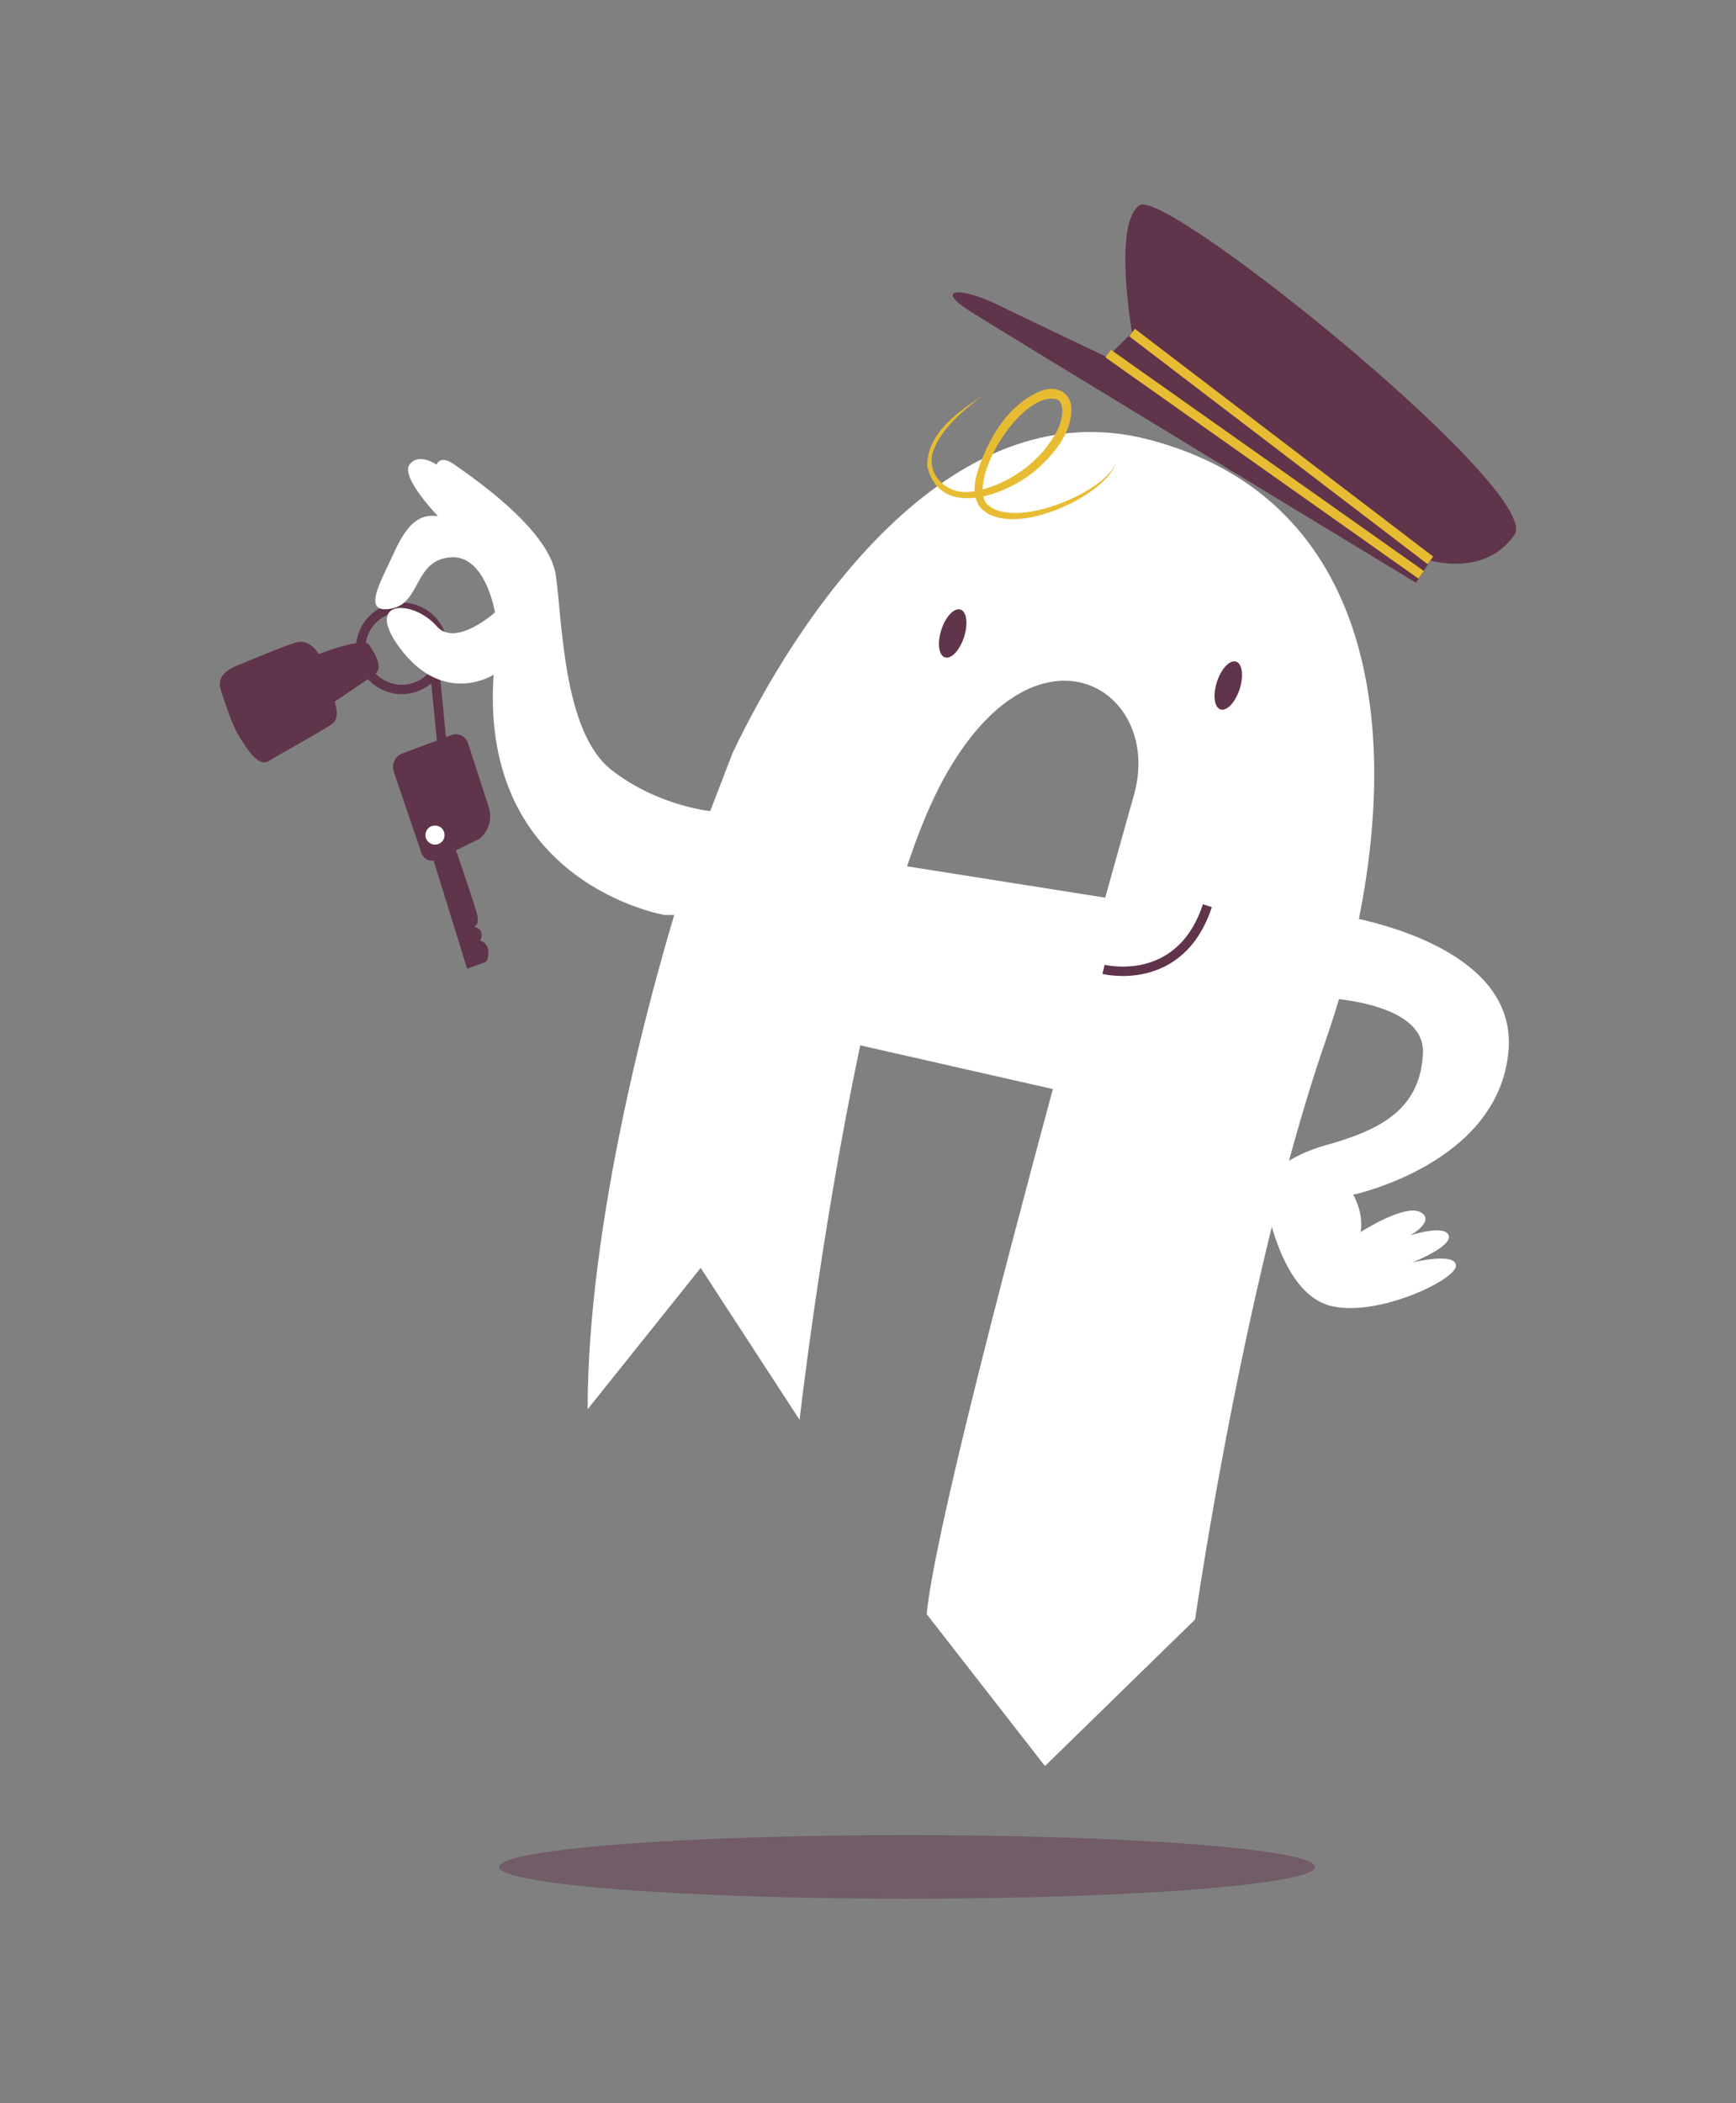<?xml version="1.0" encoding="UTF-8"?><svg id="Livello_1" xmlns="http://www.w3.org/2000/svg" viewBox="0 0 185.05 224.14"><rect x="0" y="0" width="185.05" height="224.14" fill="#808080" stroke="none"/><defs><style>.cls-1{opacity:.47;}.cls-1,.cls-2{fill:#60344b;}.cls-1,.cls-2,.cls-3,.cls-4{stroke-width:0px;}.cls-5{stroke:#e8bc32;}.cls-5,.cls-6{fill:none;stroke-miterlimit:10;}.cls-6{stroke:#60344b;}.cls-3{fill:#fff;}.cls-4{fill:#e8bc32;}</style></defs><ellipse class="cls-1" cx="96.69" cy="198.97" rx="43.48" ry="3.39"/><circle class="cls-6" cx="42.83" cy="69.1" r="4.38"/><path class="cls-2" d="m33.98,69.7s4.8-1.84,5.36-.99,1.58,2.4.65,3.11-4.32,2.96-4.32,2.96c0,0,.64,1.69-.21,2.33s-5.72,3.32-6.85,4.02-2.47-1.62-3.18-2.75c-.71-1.13-1.55-3.8-1.91-4.9s.28-1.95,1.84-2.58,4.59-1.93,6.14-2.41,2.47,1.21,2.47,1.21Z"/><path class="cls-2" d="m41.97,82.2c-.25-.78.15-1.62.92-1.9l5.22-1.95c.74-.28,1.56.12,1.79.88l2.21,6.84c.39,1.23-.03,2.57-1.05,3.36l-4.47,2.18c-.65.32-1.43,0-1.66-.69l-2.97-8.71Z"/><path class="cls-2" d="m46.22,91.7l3.57,11.53s1.49-.53,1.91-.67.73-2.01-.52-2.29c0,0,.64-1.2-.66-1.51,0,0,.66-.14.31-1.42-.35-1.28-2.33-7.05-2.33-7.05l-2.28,1.41Z"/><line class="cls-6" x1="47.21" y1="80.32" x2="46.37" y2="71.82"/><circle class="cls-3" cx="46.37" cy="89" r="1.02"/><path class="cls-3" d="m73.58,91.98c-4.39,13.58-10.94,38.49-10.94,58.21l12.05-15.06,10.54,16.19s2.34-20.52,6.47-39.91l20.53,4.66c-5.89,21.82-12.71,48.19-13.45,55.96l12.61,16.19,16-15.62s2.99-20.85,8.18-41.84c.92,3.12,2.77,7.63,6.41,8.45,4.99,1.13,13.22-2.82,13.22-4.31s-4.66-.35-4.66-.35c0,0,4.31-1.69,3.88-2.89-.42-1.2-4.09,0-4.09,0,0,0,2.75-1.55,1.08-2.47-1.67-.92-6.37,2.12-6.37,2.12.35-2.12-.8-3.98-.8-3.98,0,0,15.53-3.29,16.56-15.34.79-9.16-10.49-12.82-15.95-14.05,4.43-21.99.76-45-22.35-51.08-21.58-5.67-37.81,19.48-44.43,33.44m42.92,4.02s-1.26,4.45-3.18,11.35l-21.12-3.34c1.07-3.21,2.21-6.06,3.4-8.39,9.79-19.01,23.72-10.92,20.89.38Zm20.52,37.67c-1.75.5-3.1,1.09-4.11,1.73,1.21-4.45,2.52-8.81,3.92-12.85.5-1.44.97-2.91,1.41-4.39,3.62.44,9.14,1.78,8.95,5.78-.28,5.93-4.45,8.12-10.16,9.74Z"/><path class="cls-2" d="m150.95,62.12s-43.62-26.45-47.56-28.96-.85-2.53,2.78-.76c2.38,1.16,11.85,5.67,11.85,5.67l2.65-2.62s-2.05-11.71.81-13.58c2.86-1.88,43.11,30.62,39.95,35.14-3.16,4.52-8.96,2.72-8.96,2.72l-1.53,2.4Z"/><line class="cls-5" x1="120.67" y1="35.44" x2="152.47" y2="59.72"/><line class="cls-5" x1="118.13" y1="37.69" x2="151.49" y2="61.26"/><path class="cls-4" d="m118.92,49.48c-1.47,3.69-11.5,8.11-14.48,4.53-.92-1.3-.52-2.95-.06-4.29,1.15-3.25,3.16-6.6,6.47-8.01,1.75-.75,3.55.13,3.34,2.26-.15,2.2-1.58,4.06-3.09,5.51-2.93,3.03-10.87,6.26-12.26.19-.04-3.62,3.54-5.95,6.24-7.72-1.12.76-2.17,1.63-3.14,2.57-.95.95-1.83,2-2.33,3.22-1.21,2.67,1.32,5.11,4,4.65,3.79-.57,7.47-3.24,9.17-6.67.39-.89.83-2.53-.04-3.13-3.6-1.16-9.42,8.02-7.67,10.97,2.57,3.08,12.34-.84,13.83-4.08h0Z"/><ellipse class="cls-2" cx="130.92" cy="73.06" rx="2.68" ry="1.27" transform="translate(20.9 174.9) rotate(-71.95)"/><ellipse class="cls-2" cx="101.55" cy="67.5" rx="2.68" ry="1.27" transform="translate(5.91 143.15) rotate(-71.95)"/><path class="cls-6" d="m117.63,103.31s8.16,2.07,11.07-6.78"/><path class="cls-3" d="m70.83,97.51s-19.76-3.29-18.21-25.6c0,0-5.3,3.43-9.98-2.82-3.95-5.29,1.41-5.22,3.91-2.35,2.01,2.31,6.21-1.47,6.21-1.47,0,0-.99-6.22-4.8-5.87s-3.11,4.8-6.14,5.44-1.62-2.12-.42-4.66,2.33-5.62,5.29-5.17c0,0-4.02-4.14-3.04-5.49.99-1.34,2.89,0,2.89,0,0,0,.35-1.13,1.91,0s10.09,6.8,10.8,11.81c.71,5.01.78,16.71,5.93,20.73s11.01,4.45,11.01,4.45l-3.53,11.01h-1.84Z"/></svg>